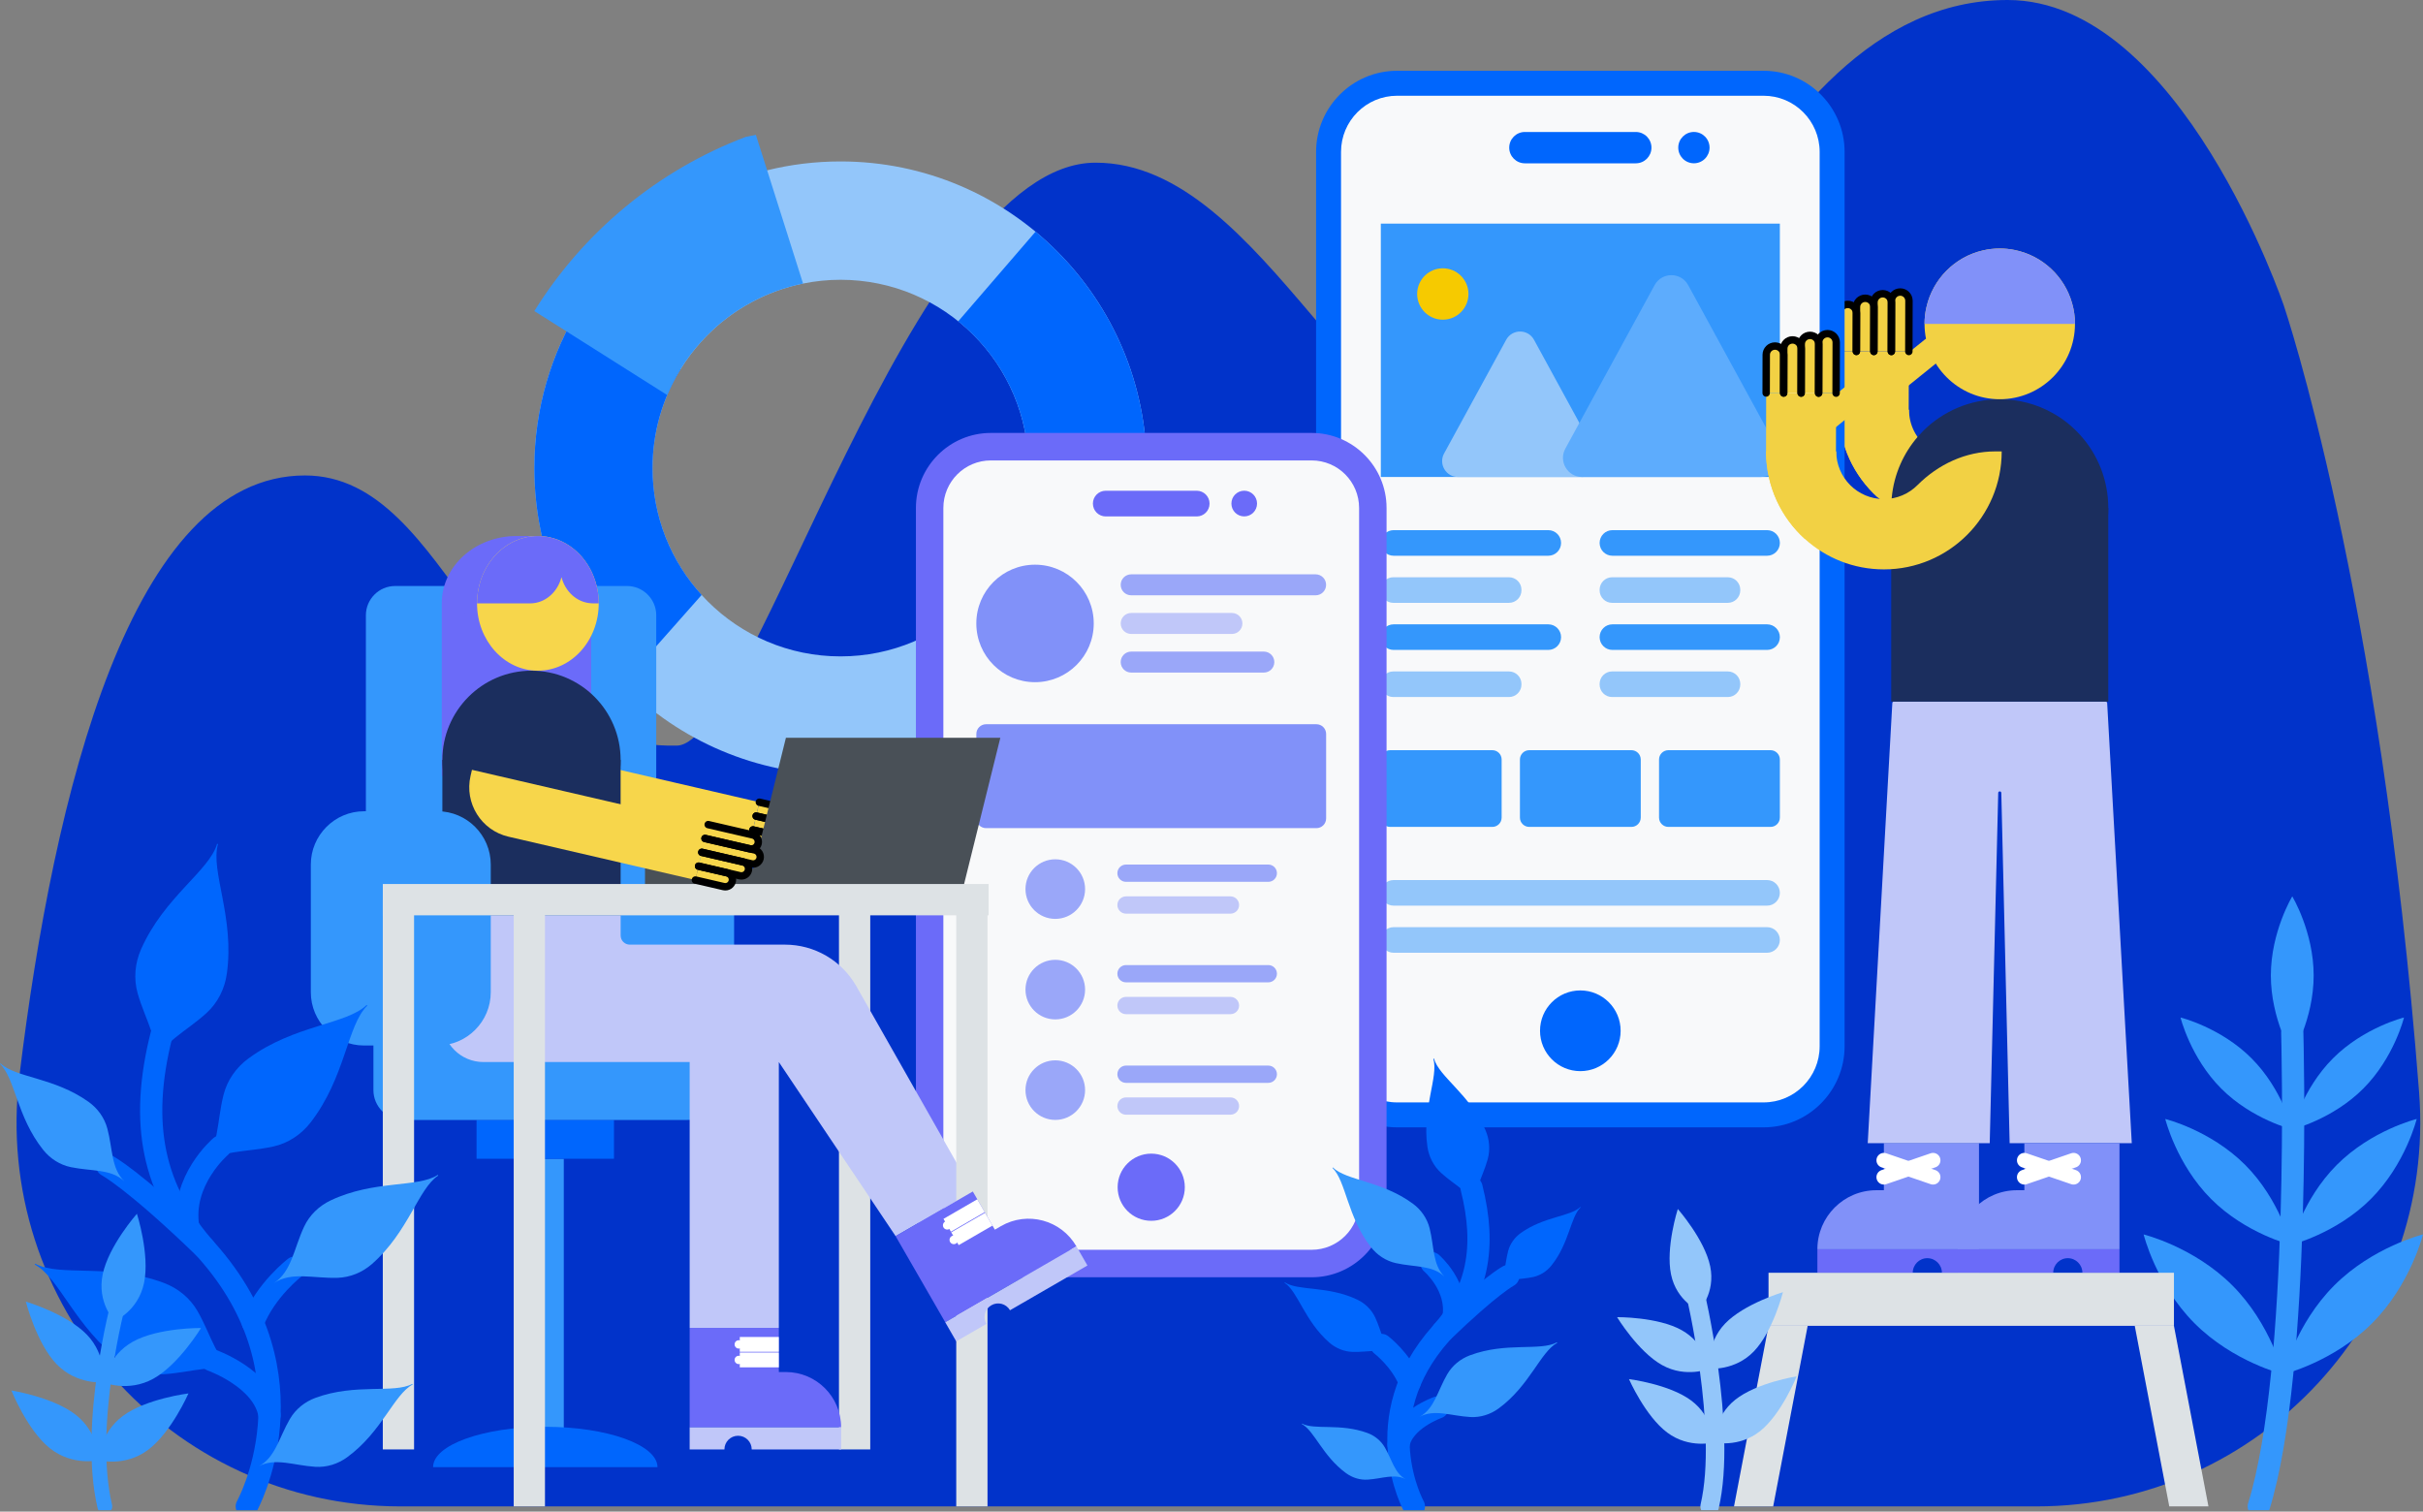 <svg width="327" height="204" viewBox="0 0 327 204" fill="none" xmlns="http://www.w3.org/2000/svg">
<rect x="0" y="0" width="327" height="204" fill="#808080" stroke="none"/>
<g clip-path="url(#clip0_1014_12276)">
<path d="M308.247 41.328C308.247 41.328 294.298 0 270.942 0C234.853 0 223.035 63.41 205.374 63.41C183.76 63.41 170.888 21.953 147.861 21.953C123.023 21.953 101.733 100.391 91.353 100.623C64.96 101.215 61.166 64.164 41.152 64.164C17.696 64.164 7.26 107.032 2.62 145.18C-1.14 176.075 22.959 203.292 54.037 203.292H274.836C305.017 203.292 328.79 177.553 326.475 147.416C321.275 79.767 308.247 41.328 308.247 41.328Z" fill="#0133CA"/>
<path d="M312.244 131.646C312.244 137.543 309.356 142.325 309.356 142.325C309.356 142.325 306.467 137.543 306.467 131.646C306.467 125.75 309.356 120.967 309.356 120.967C309.356 120.967 312.244 125.746 312.244 131.646Z" fill="#3497FC"/>
<path d="M303.858 142.82C308.022 146.99 309.356 152.416 309.356 152.416C309.356 152.416 303.938 151.08 299.774 146.91C295.61 142.74 294.276 137.314 294.276 137.314C294.276 137.314 299.695 138.65 303.858 142.82Z" fill="#3497FC"/>
<path d="M314.854 142.82C310.69 146.99 309.356 152.416 309.356 152.416C309.356 152.416 314.775 151.08 318.939 146.91C323.102 142.74 324.436 137.314 324.436 137.314C324.436 137.314 319.021 138.65 314.854 142.82Z" fill="#3497FC"/>
<path d="M302.998 157.202C307.684 161.894 309.183 167.998 309.183 167.998C309.183 167.998 303.088 166.497 298.402 161.804C293.716 157.112 292.217 151.008 292.217 151.008C292.217 151.008 298.312 152.509 302.998 157.202Z" fill="#3497FC"/>
<path d="M315.369 157.202C310.683 161.894 309.184 167.998 309.184 167.998C309.184 167.998 315.279 166.497 319.965 161.804C324.65 157.112 326.15 151.008 326.15 151.008C326.15 151.008 320.055 152.509 315.369 157.202Z" fill="#3497FC"/>
<path d="M301.274 173.473C306.478 178.684 308.147 185.467 308.147 185.467C308.147 185.467 301.374 183.799 296.17 178.584C290.966 173.372 289.297 166.59 289.297 166.59C289.297 166.59 296.07 168.258 301.274 173.473Z" fill="#3497FC"/>
<path d="M315.019 173.473C309.815 178.684 308.146 185.467 308.146 185.467C308.146 185.467 314.919 183.799 320.123 178.584C325.327 173.372 326.996 166.59 326.996 166.59C326.996 166.59 320.227 168.258 315.019 173.473Z" fill="#3497FC"/>
<path d="M309.356 139.346C309.356 139.346 310.635 184.636 304.84 203.288" stroke="#3497FC" stroke-width="3" stroke-miterlimit="10" stroke-linecap="round" stroke-linejoin="round"/>
<path d="M259.777 45.816L251.034 52.869C250.955 52.935 250.941 53.049 251.007 53.132L252.935 55.53C253 55.61 253.114 55.623 253.197 55.558L261.94 48.505C262.679 47.907 262.797 46.82 262.199 46.08C261.605 45.336 260.52 45.218 259.777 45.816Z" fill="#F2D144"/>
<path d="M257.61 47.436L257.593 55.295L257.566 67.123L253.395 67.112C250.219 64.237 248.205 60.091 248.156 55.475V55.298L248.174 47.419L257.61 47.436Z" fill="#F2D144"/>
<path d="M255.264 40.584L255.247 47.429L257.607 47.436L257.624 40.591C257.624 39.937 257.099 39.408 256.446 39.408C255.797 39.404 255.268 39.934 255.264 40.584Z" fill="#F2D144"/>
<path d="M252.891 47.426L255.251 47.433L255.265 40.827C255.265 40.172 254.739 39.643 254.086 39.643C253.433 39.643 252.904 40.169 252.904 40.823L252.891 47.426Z" fill="#F2D144"/>
<path d="M250.544 41.429L250.53 47.419L252.89 47.426L252.904 41.436C252.904 40.782 252.379 40.252 251.726 40.252C251.076 40.249 250.548 40.775 250.544 41.429Z" fill="#F2D144"/>
<path d="M250.53 47.419L250.54 42.263C250.54 41.609 250.015 41.079 249.362 41.079C248.709 41.079 248.18 41.605 248.18 42.259L248.17 47.415L250.53 47.419Z" fill="#F2D144"/>
<path d="M257.61 47.436L257.627 40.591C257.627 39.937 257.102 39.408 256.449 39.408C255.796 39.408 255.267 39.934 255.267 40.588L255.25 47.432" stroke="black" stroke-miterlimit="10" stroke-linecap="round"/>
<path d="M255.251 47.429L255.265 40.823C255.265 40.169 254.739 39.639 254.086 39.639C253.433 39.639 252.904 40.166 252.904 40.819L252.891 47.426" stroke="black" stroke-miterlimit="10" stroke-linecap="round"/>
<path d="M252.89 47.426L252.904 41.436C252.904 40.782 252.379 40.252 251.726 40.252C251.073 40.252 250.544 40.778 250.544 41.432L250.53 47.422" stroke="black" stroke-miterlimit="10" stroke-linecap="round"/>
<path d="M250.53 47.419L250.54 42.263C250.54 41.609 250.015 41.079 249.362 41.079C248.709 41.079 248.18 41.605 248.18 42.259L248.17 47.415" stroke="black" stroke-miterlimit="10" stroke-linecap="round"/>
<path d="M279.57 58.8C278.661 62.849 276.215 66.316 272.873 68.548C270.351 70.234 267.317 71.22 264.058 71.22C260.796 71.22 257.766 70.237 255.243 68.548C254.818 68.264 254.407 67.96 254.013 67.635C253.803 67.465 253.599 67.289 253.398 67.109C250.223 64.233 248.208 60.091 248.16 55.471C248.156 55.412 248.156 55.353 248.156 55.295H257.635C257.635 56.322 257.873 57.288 258.302 58.15C259.352 60.267 261.539 61.728 264.062 61.728C265.835 61.728 267.438 61.008 268.602 59.842C270.6 57.842 273.05 56.388 275.724 55.717C277.172 56.52 278.475 57.565 279.57 58.8Z" fill="#F2D144"/>
<path d="M113.433 21.787C110.022 21.787 106.702 22.199 103.533 22.984C102.973 23.119 102.42 23.272 101.871 23.431C100.827 23.732 99.805 24.075 98.802 24.459H98.796C98.581 24.542 98.367 24.625 98.156 24.708C97.942 24.794 97.728 24.881 97.517 24.971C97.054 25.161 96.598 25.362 96.145 25.576C95.941 25.67 95.737 25.763 95.534 25.863C95.509 25.874 95.485 25.884 95.461 25.898C95.188 26.03 94.915 26.165 94.646 26.306C94.625 26.313 94.608 26.324 94.59 26.334C94.321 26.469 94.055 26.611 93.789 26.756C93.757 26.774 93.719 26.791 93.688 26.808C93.491 26.916 93.298 27.026 93.101 27.137C92.963 27.217 92.821 27.293 92.686 27.376C92.438 27.521 92.189 27.67 91.947 27.815C91.681 27.978 91.422 28.14 91.162 28.31C90.824 28.525 90.489 28.746 90.157 28.974C89.957 29.109 89.76 29.248 89.566 29.386C89.521 29.417 89.476 29.449 89.431 29.487C89.238 29.622 89.044 29.764 88.854 29.905C88.785 29.954 88.716 30.002 88.647 30.058C88.436 30.217 88.229 30.372 88.025 30.539C87.268 31.127 86.539 31.736 85.827 32.38C85.668 32.522 85.509 32.67 85.35 32.819C85.299 32.867 85.24 32.916 85.184 32.971C85.025 33.117 84.867 33.269 84.711 33.425C84.068 34.044 83.446 34.688 82.849 35.349C82.624 35.594 82.406 35.84 82.189 36.089C82.03 36.276 81.871 36.463 81.708 36.653C81.577 36.812 81.446 36.975 81.318 37.138C81.276 37.183 81.238 37.231 81.204 37.276C81.048 37.467 80.896 37.66 80.748 37.854C80.602 38.037 80.461 38.228 80.323 38.415C80.188 38.591 80.056 38.771 79.929 38.955C79.507 39.536 79.099 40.124 78.712 40.73C78.622 40.868 78.536 41.003 78.453 41.142C78.412 41.2 78.374 41.263 78.336 41.325C77.945 41.948 77.572 42.591 77.216 43.242C76.95 43.726 76.691 44.218 76.445 44.716C73.671 50.27 72.112 56.537 72.112 63.171C72.112 86.027 90.613 104.551 113.433 104.551C136.257 104.551 154.757 86.027 154.757 63.171C154.757 40.318 136.257 21.787 113.433 21.787ZM113.433 88.581C99.421 88.581 88.063 77.203 88.063 63.171C88.063 59.676 88.768 56.343 90.043 53.315C90.26 52.8 90.492 52.294 90.741 51.796C91.073 51.128 91.435 50.481 91.822 49.851C92.648 48.505 93.602 47.246 94.656 46.083C94.791 45.934 94.932 45.785 95.071 45.637C95.171 45.533 95.271 45.425 95.375 45.325C95.458 45.235 95.547 45.149 95.637 45.062C96.024 44.678 96.422 44.308 96.829 43.955C96.94 43.861 97.047 43.768 97.154 43.678C97.234 43.616 97.31 43.55 97.389 43.484C97.631 43.287 97.876 43.093 98.129 42.903C98.132 42.899 98.139 42.896 98.146 42.889C98.263 42.799 98.388 42.709 98.509 42.619C98.616 42.539 98.723 42.463 98.837 42.384C98.972 42.287 99.114 42.193 99.248 42.1C99.373 42.014 99.504 41.927 99.632 41.847C100.219 41.463 100.821 41.103 101.443 40.775C101.591 40.692 101.733 40.615 101.885 40.539C102.064 40.446 102.248 40.356 102.431 40.269C102.541 40.214 102.655 40.162 102.769 40.107C102.877 40.058 102.987 40.006 103.098 39.958C103.585 39.74 104.076 39.539 104.577 39.352L104.58 39.349C105.271 39.089 105.98 38.861 106.702 38.664C107.255 38.511 107.811 38.38 108.378 38.266C110.012 37.934 111.702 37.757 113.433 37.757C127.449 37.757 138.807 49.135 138.807 63.171C138.807 77.203 127.449 88.581 113.433 88.581Z" fill="#93C6FA"/>
<path d="M88.063 63.171C88.063 58.288 89.438 53.727 91.822 49.855L78.336 41.325C74.389 47.668 72.112 55.153 72.112 63.171C72.112 74.528 76.68 84.812 84.075 92.29L94.691 80.29C90.572 75.77 88.063 69.763 88.063 63.171Z" fill="#0066FD"/>
<path d="M139.753 31.265L129.321 43.36C135.109 48.014 138.807 55.16 138.807 63.171C138.807 64.742 138.661 66.278 138.388 67.773L154.266 69.541L154.273 69.517C154.588 67.448 154.754 65.33 154.754 63.171C154.757 50.332 148.914 38.858 139.753 31.265Z" fill="#0066FD"/>
<path d="M108.378 38.266C107.811 38.38 107.255 38.511 106.702 38.664C105.98 38.861 105.271 39.089 104.58 39.349L104.577 39.352C104.076 39.539 103.585 39.74 103.098 39.958C102.987 40.006 102.877 40.058 102.769 40.107C102.655 40.162 102.541 40.214 102.431 40.269C102.248 40.356 102.065 40.446 101.885 40.539C101.733 40.615 101.591 40.692 101.443 40.775C100.821 41.103 100.219 41.463 99.632 41.847C99.504 41.927 99.373 42.014 99.248 42.1C99.114 42.193 98.972 42.287 98.837 42.384C98.723 42.463 98.616 42.539 98.509 42.619C98.388 42.709 98.263 42.799 98.146 42.889C98.139 42.896 98.132 42.899 98.129 42.903C97.876 43.093 97.631 43.287 97.389 43.484C97.31 43.55 97.234 43.616 97.154 43.678C97.047 43.768 96.94 43.861 96.829 43.955C96.422 44.308 96.024 44.678 95.637 45.062C95.547 45.149 95.458 45.235 95.375 45.325C95.271 45.425 95.171 45.533 95.071 45.637C94.932 45.785 94.791 45.934 94.656 46.083C93.602 47.246 92.648 48.505 91.822 49.851C91.435 50.481 91.073 51.128 90.741 51.796C90.492 52.294 90.26 52.8 90.043 53.315L76.445 44.716L75.049 43.834L72.112 41.979C78.737 31.321 88.74 22.984 100.624 18.479L102.009 18.199L103.018 21.365L103.533 22.984L108.378 38.266Z" fill="#3497FC"/>
<path d="M188.548 152.139C182.519 152.139 177.615 147.229 177.615 141.19V20.5C177.615 14.461 182.519 9.551 188.548 9.551H238.007C244.037 9.551 248.94 14.461 248.94 20.5V141.19C248.94 147.229 244.037 152.139 238.007 152.139H188.548Z" fill="#0066FD"/>
<path d="M188.548 148.772H238.006C242.188 148.772 245.574 145.377 245.574 141.194V20.5C245.574 16.313 242.184 12.921 238.006 12.921H188.548C184.367 12.921 180.98 16.316 180.98 20.5V141.19C180.977 145.377 184.367 148.772 188.548 148.772Z" fill="#F8F9FA"/>
<path d="M220.764 22.04H205.791C204.623 22.04 203.68 21.092 203.68 19.925C203.68 18.756 204.626 17.811 205.791 17.811H220.764C221.932 17.811 222.875 18.759 222.875 19.925C222.875 21.092 221.932 22.04 220.764 22.04Z" fill="#0066FD"/>
<path d="M203.646 81.355H188.034C187.104 81.355 186.348 80.601 186.348 79.667V79.591C186.348 78.66 187.101 77.902 188.034 77.902H203.646C204.575 77.902 205.332 78.656 205.332 79.591V79.667C205.332 80.598 204.579 81.355 203.646 81.355Z" fill="#93C6FA"/>
<path d="M233.176 81.355H217.564C216.635 81.355 215.878 80.601 215.878 79.667V79.591C215.878 78.66 216.631 77.902 217.564 77.902H233.176C234.106 77.902 234.862 78.656 234.862 79.591V79.667C234.862 80.598 234.106 81.355 233.176 81.355Z" fill="#93C6FA"/>
<path d="M203.646 94.066H188.034C187.104 94.066 186.348 93.311 186.348 92.377V92.301C186.348 91.37 187.101 90.612 188.034 90.612H203.646C204.575 90.612 205.332 91.367 205.332 92.301V92.377C205.332 93.311 204.579 94.066 203.646 94.066Z" fill="#93C6FA"/>
<path d="M233.176 94.066H217.564C216.635 94.066 215.878 93.311 215.878 92.377V92.301C215.878 91.37 216.631 90.612 217.564 90.612H233.176C234.106 90.612 234.862 91.367 234.862 92.301V92.377C234.862 93.311 234.106 94.066 233.176 94.066Z" fill="#93C6FA"/>
<path d="M208.954 74.999H188.076C187.122 74.999 186.352 74.227 186.352 73.272C186.352 72.317 187.122 71.545 188.076 71.545H208.954C209.908 71.545 210.678 72.317 210.678 73.272C210.678 74.227 209.904 74.999 208.954 74.999Z" fill="#3497FC"/>
<path d="M238.481 74.999H217.603C216.649 74.999 215.879 74.227 215.879 73.272C215.879 72.317 216.649 71.545 217.603 71.545H238.481C239.435 71.545 240.206 72.317 240.206 73.272C240.206 74.227 239.432 74.999 238.481 74.999Z" fill="#3497FC"/>
<path d="M208.954 87.709H188.076C187.122 87.709 186.352 86.937 186.352 85.982C186.352 85.027 187.122 84.255 188.076 84.255H208.954C209.908 84.255 210.678 85.027 210.678 85.982C210.678 86.937 209.904 87.709 208.954 87.709Z" fill="#3497FC"/>
<path d="M238.481 87.709H217.603C216.649 87.709 215.879 86.937 215.879 85.982C215.879 85.027 216.649 84.255 217.603 84.255H238.481C239.435 84.255 240.206 85.027 240.206 85.982C240.206 86.937 239.432 87.709 238.481 87.709Z" fill="#3497FC"/>
<path d="M238.48 128.577H188.075C187.121 128.577 186.351 127.805 186.351 126.85C186.351 125.895 187.121 125.123 188.075 125.123H238.48C239.434 125.123 240.204 125.895 240.204 126.85C240.204 127.802 239.43 128.577 238.48 128.577Z" fill="#93C6FA"/>
<path d="M238.48 122.22H188.075C187.121 122.22 186.351 121.448 186.351 120.493C186.351 119.538 187.121 118.766 188.075 118.766H238.48C239.434 118.766 240.204 119.538 240.204 120.493C240.204 121.448 239.43 122.22 238.48 122.22Z" fill="#93C6FA"/>
<path d="M228.604 22.036C229.771 22.036 230.716 21.09 230.716 19.922C230.716 18.754 229.771 17.808 228.604 17.808C227.438 17.808 226.493 18.754 226.493 19.922C226.493 21.09 227.438 22.036 228.604 22.036Z" fill="#0066FD"/>
<path d="M238.944 111.593H225.16C224.462 111.593 223.898 111.029 223.898 110.33V102.502C223.898 101.803 224.462 101.239 225.16 101.239H238.944C239.642 101.239 240.205 101.803 240.205 102.502V110.33C240.205 111.029 239.638 111.593 238.944 111.593Z" fill="#3497FC"/>
<path d="M201.396 111.593H187.612C186.914 111.593 186.351 111.029 186.351 110.33V102.502C186.351 101.803 186.914 101.239 187.612 101.239H201.396C202.094 101.239 202.657 101.803 202.657 102.502V110.33C202.657 111.029 202.094 111.593 201.396 111.593Z" fill="#3497FC"/>
<path d="M220.169 111.593H206.385C205.687 111.593 205.124 111.029 205.124 110.33V102.502C205.124 101.803 205.687 101.239 206.385 101.239H220.169C220.867 101.239 221.43 101.803 221.43 102.502V110.33C221.43 111.029 220.867 111.593 220.169 111.593Z" fill="#3497FC"/>
<path d="M240.204 30.179H186.351V64.371H240.204V30.179Z" fill="#3497FC"/>
<path d="M213.525 64.371H196.769C195.142 64.371 194.112 62.627 194.889 61.198L203.269 45.855C204.081 44.367 206.213 44.367 207.025 45.855L215.401 61.198C216.186 62.627 215.152 64.371 213.525 64.371Z" fill="#93C6FA"/>
<path d="M237.616 64.371H213.517C211.555 64.371 210.311 62.267 211.251 60.544L223.3 38.48C224.281 36.684 226.852 36.688 227.833 38.48L239.883 60.544C240.823 62.267 239.579 64.371 237.616 64.371Z" fill="#5DACFD"/>
<path d="M194.716 43.142C196.629 43.142 198.179 41.589 198.179 39.674C198.179 37.759 196.629 36.207 194.716 36.207C192.804 36.207 191.254 37.759 191.254 39.674C191.254 41.589 192.804 43.142 194.716 43.142Z" fill="#F6CA00"/>
<path d="M213.276 144.554C216.28 144.554 218.715 142.115 218.715 139.107C218.715 136.099 216.28 133.66 213.276 133.66C210.272 133.66 207.837 136.099 207.837 139.107C207.837 142.115 210.272 144.554 213.276 144.554Z" fill="#0066FD"/>
<path d="M133.72 172.372C128.146 172.372 123.609 167.829 123.609 162.247V68.552C123.609 62.97 128.146 58.426 133.72 58.426H177.014C182.588 58.426 187.125 62.97 187.125 68.552V162.247C187.125 167.829 182.588 172.372 177.014 172.372H133.72Z" fill="#6B6BF9"/>
<path d="M177.01 168.663H133.72C130.182 168.663 127.313 165.791 127.313 162.247V68.552C127.313 65.008 130.182 62.136 133.72 62.136H177.014C180.552 62.136 183.42 65.008 183.42 68.552V162.247C183.417 165.791 180.549 168.663 177.01 168.663Z" fill="#F8F9FA"/>
<path d="M155.366 164.752C157.869 164.752 159.899 162.723 159.899 160.219C159.899 157.716 157.869 155.686 155.366 155.686C152.862 155.686 150.832 157.716 150.832 160.219C150.832 162.723 152.862 164.752 155.366 164.752Z" fill="#6B6BF9"/>
<path d="M139.684 92.062C144.06 92.062 147.608 88.513 147.608 84.134C147.608 79.756 144.06 76.206 139.684 76.206C135.308 76.206 131.761 79.756 131.761 84.134C131.761 88.513 135.308 92.062 139.684 92.062Z" fill="#8191F9"/>
<path d="M166.26 85.553H152.659C151.878 85.553 151.246 84.92 151.246 84.138C151.246 83.356 151.878 82.722 152.659 82.722H166.26C167.041 82.722 167.673 83.356 167.673 84.138C167.673 84.916 167.041 85.553 166.26 85.553Z" fill="#C0C7F9"/>
<path d="M177.553 80.338H152.659C151.878 80.338 151.246 79.705 151.246 78.923C151.246 78.141 151.878 77.507 152.659 77.507H177.553C178.334 77.507 178.966 78.141 178.966 78.923C178.969 79.705 178.334 80.338 177.553 80.338Z" fill="#9AA7F9"/>
<path d="M170.566 90.764H152.659C151.878 90.764 151.246 90.131 151.246 89.349C151.246 88.567 151.878 87.934 152.659 87.934H170.566C171.347 87.934 171.979 88.567 171.979 89.349C171.979 90.131 171.347 90.764 170.566 90.764Z" fill="#9AA7F9"/>
<path d="M142.418 124.006C144.639 124.006 146.44 122.205 146.44 119.985C146.44 117.764 144.639 115.964 142.418 115.964C140.196 115.964 138.396 117.764 138.396 119.985C138.396 122.205 140.196 124.006 142.418 124.006Z" fill="#9AA7F9"/>
<path d="M166.06 123.3H151.961C151.319 123.3 150.797 122.777 150.797 122.133C150.797 121.49 151.319 120.967 151.961 120.967H166.06C166.703 120.967 167.224 121.49 167.224 122.133C167.228 122.777 166.706 123.3 166.06 123.3Z" fill="#C0C7F9"/>
<path d="M171.167 119.005H151.961C151.319 119.005 150.797 118.483 150.797 117.839C150.797 117.195 151.319 116.673 151.961 116.673H171.167C171.81 116.673 172.331 117.195 172.331 117.839C172.331 118.483 171.81 119.005 171.167 119.005Z" fill="#9AA7F9"/>
<path d="M142.418 137.571C144.639 137.571 146.44 135.77 146.44 133.55C146.44 131.329 144.639 129.529 142.418 129.529C140.196 129.529 138.396 131.329 138.396 133.55C138.396 135.77 140.196 137.571 142.418 137.571Z" fill="#9AA7F9"/>
<path d="M166.06 136.865H151.961C151.319 136.865 150.797 136.342 150.797 135.699C150.797 135.055 151.319 134.532 151.961 134.532H166.06C166.703 134.532 167.224 135.055 167.224 135.699C167.228 136.342 166.706 136.865 166.06 136.865Z" fill="#C0C7F9"/>
<path d="M171.167 132.57H151.961C151.319 132.57 150.797 132.048 150.797 131.404C150.797 130.76 151.319 130.238 151.961 130.238H171.167C171.81 130.238 172.331 130.76 172.331 131.404C172.331 132.048 171.81 132.57 171.167 132.57Z" fill="#9AA7F9"/>
<path d="M142.418 151.136C144.639 151.136 146.44 149.335 146.44 147.115C146.44 144.894 144.639 143.094 142.418 143.094C140.196 143.094 138.396 144.894 138.396 147.115C138.396 149.335 140.196 151.136 142.418 151.136Z" fill="#9AA7F9"/>
<path d="M166.06 150.43H151.961C151.319 150.43 150.797 149.907 150.797 149.263C150.797 148.62 151.319 148.097 151.961 148.097H166.06C166.703 148.097 167.224 148.62 167.224 149.263C167.228 149.907 166.706 150.43 166.06 150.43Z" fill="#C0C7F9"/>
<path d="M171.167 146.135H151.961C151.319 146.135 150.797 145.613 150.797 144.969C150.797 144.325 151.319 143.803 151.961 143.803H171.167C171.81 143.803 172.331 144.325 172.331 144.969C172.331 145.613 171.81 146.135 171.167 146.135Z" fill="#9AA7F9"/>
<path d="M161.506 69.694H149.225C148.268 69.694 147.494 68.915 147.494 67.96C147.494 67.001 148.272 66.226 149.225 66.226H161.506C162.463 66.226 163.237 67.005 163.237 67.96C163.241 68.915 162.463 69.694 161.506 69.694Z" fill="#6B6BF9"/>
<path d="M167.916 69.69C168.872 69.69 169.647 68.914 169.647 67.957C169.647 66.999 168.872 66.223 167.916 66.223C166.96 66.223 166.185 66.999 166.185 67.957C166.185 68.914 166.96 69.69 167.916 69.69Z" fill="#6B6BF9"/>
<path d="M177.657 111.759H133.074C132.352 111.759 131.765 111.171 131.765 110.447V99.049C131.765 98.326 132.352 97.737 133.074 97.737H177.66C178.383 97.737 178.97 98.326 178.97 99.049V110.447C178.97 111.174 178.383 111.759 177.657 111.759Z" fill="#8191F9"/>
<path d="M117.445 195.605L117.445 121.413H113.226L113.226 195.605H117.445Z" fill="#DDE2E5"/>
<path d="M71.09 195.604L76.087 195.604L76.087 156.379L71.09 156.379L71.09 195.604Z" fill="#3497FC"/>
<path d="M73.587 192.55C65.225 192.55 58.445 194.99 58.445 197.997H88.733C88.729 194.99 81.95 192.55 73.587 192.55Z" fill="#0066FD"/>
<path d="M53.318 138.349H84.625C86.791 138.349 88.564 136.574 88.564 134.404V83.027C88.564 80.857 86.791 79.082 84.625 79.082H53.318C51.152 79.082 49.379 80.857 49.379 83.027V134.404C49.382 136.574 51.152 138.349 53.318 138.349Z" fill="#3497FC"/>
<path d="M64.315 156.378L82.86 156.378L82.86 151.143L64.315 151.143L64.315 156.378Z" fill="#0066FD"/>
<path d="M81.964 141.093H91.898C95.844 141.093 99.072 137.861 99.072 133.909V116.666C99.072 112.714 95.844 109.482 91.898 109.482H81.964C78.017 109.482 74.79 112.714 74.79 116.666V133.909C74.79 137.861 78.017 141.093 81.964 141.093Z" fill="#3497FC"/>
<path d="M100.751 115.739L77.9 110.444C74.227 109.593 71.936 105.918 72.786 102.239L72.976 101.423L102.479 108.257L100.751 115.739Z" fill="#F7D64B"/>
<path d="M108.07 111.527L102.047 110.133L102.479 108.264L108.502 109.658C109.017 109.78 109.338 110.292 109.22 110.811C109.1 111.323 108.585 111.645 108.07 111.527Z" fill="#F7D64B"/>
<path d="M108.328 113.555L101.614 112.001L102.046 110.133L108.76 111.686C109.275 111.807 109.596 112.32 109.479 112.839C109.358 113.354 108.843 113.676 108.328 113.555Z" fill="#F7D64B"/>
<path d="M106.749 115.161L101.183 113.87L101.615 112.001L107.181 113.292C107.696 113.413 108.018 113.925 107.9 114.444C107.779 114.956 107.264 115.278 106.749 115.161Z" fill="#F7D64B"/>
<path d="M104.576 116.624L100.751 115.739L101.183 113.87L105.008 114.756C105.523 114.877 105.844 115.389 105.727 115.908C105.606 116.424 105.091 116.746 104.576 116.624Z" fill="#F7D64B"/>
<path d="M102.479 108.26L108.502 109.655C109.017 109.776 109.338 110.288 109.22 110.807C109.1 111.323 108.588 111.645 108.07 111.527L102.047 110.133" stroke="black" stroke-miterlimit="10" stroke-linecap="round"/>
<path d="M102.046 110.129L108.76 111.683C109.275 111.804 109.596 112.316 109.479 112.835C109.358 113.351 108.847 113.673 108.328 113.555L101.614 112.001" stroke="black" stroke-miterlimit="10" stroke-linecap="round"/>
<path d="M101.615 112.001L107.181 113.292C107.696 113.413 108.018 113.925 107.9 114.444C107.779 114.96 107.268 115.282 106.749 115.164L101.183 113.873" stroke="black" stroke-miterlimit="10" stroke-linecap="round"/>
<path d="M101.183 113.87L105.008 114.756C105.523 114.877 105.844 115.389 105.727 115.908C105.606 116.424 105.095 116.746 104.576 116.628L100.751 115.742" stroke="black" stroke-miterlimit="10" stroke-linecap="round"/>
<path d="M72.396 72.677L72.651 72.337H69.7C64.133 72.337 59.617 76.403 59.617 81.421V104.713H79.78V81.421C79.78 77.248 76.653 73.739 72.396 72.677Z" fill="#6B6BF9"/>
<path d="M80.802 81.407V81.425C80.802 86.439 76.742 90.512 71.728 90.512C66.721 90.512 62.661 86.439 62.661 81.425C62.661 80.722 62.741 80.044 62.896 79.39C63.667 76.009 66.317 73.344 69.686 72.569C70.339 72.414 71.027 72.334 71.728 72.334C72.33 72.334 72.917 72.389 73.487 72.507C76.846 73.165 79.541 75.68 80.457 78.944C80.685 79.733 80.802 80.556 80.802 81.407Z" fill="#6B6BF9"/>
<path d="M80.803 81.407V81.425C80.803 86.439 77.126 90.512 72.589 90.512C68.056 90.512 64.379 86.439 64.379 81.425C64.379 80.722 64.451 80.044 64.59 79.39C65.284 76.009 67.686 73.344 70.737 72.569C71.328 72.414 71.95 72.334 72.586 72.334C73.132 72.334 73.66 72.389 74.179 72.507C77.219 73.165 79.659 75.68 80.488 78.944C80.696 79.733 80.803 80.556 80.803 81.407Z" fill="#F7D64B"/>
<path d="M80.803 81.407V81.425H80.019C79.908 81.425 79.797 81.418 79.69 81.407C77.817 81.258 76.276 79.819 75.775 77.885C75.25 79.93 73.553 81.428 71.535 81.428H64.379C64.379 80.726 64.451 80.047 64.59 79.393C65.284 76.012 67.686 73.348 70.737 72.573C71.328 72.417 71.95 72.337 72.586 72.337C73.132 72.337 73.66 72.393 74.179 72.51C77.219 73.168 79.659 75.684 80.488 78.947C80.696 79.732 80.803 80.556 80.803 81.407Z" fill="#6B6BF9"/>
<path d="M93.073 179.207V185.159V192.627H113.516C113.516 188.502 110.178 185.159 106.059 185.159H105.109V179.207H93.073Z" fill="#6B6BF9"/>
<path d="M93.073 192.627V195.603H97.766C97.766 194.582 98.592 193.758 99.608 193.758C100.627 193.758 101.449 194.585 101.449 195.603H113.516V192.627H93.073Z" fill="#C0C7F9"/>
<path d="M105.108 181.428H99.839" stroke="white" stroke-width="2" stroke-miterlimit="10"/>
<path d="M105.108 183.526H99.839" stroke="white" stroke-width="2" stroke-miterlimit="10"/>
<path d="M99.701 184.09C100.012 184.09 100.264 183.837 100.264 183.526C100.264 183.214 100.012 182.962 99.701 182.962C99.39 182.962 99.138 183.214 99.138 183.526C99.138 183.837 99.39 184.09 99.701 184.09Z" fill="white"/>
<path d="M99.701 181.993C100.012 181.993 100.264 181.74 100.264 181.429C100.264 181.117 100.012 180.865 99.701 180.865C99.39 180.865 99.138 181.117 99.138 181.429C99.138 181.74 99.39 181.993 99.701 181.993Z" fill="white"/>
<path d="M92.749 151.143H54.424C52.209 151.143 50.395 149.326 50.395 147.108V137.944C50.395 135.726 52.209 133.909 54.424 133.909H92.749C94.963 133.909 96.778 135.726 96.778 137.944V147.108C96.778 149.326 94.963 151.143 92.749 151.143Z" fill="#3497FC"/>
<path d="M71.729 114.604C78.372 114.604 83.757 109.21 83.757 102.558C83.757 95.905 78.372 90.512 71.729 90.512C65.086 90.512 59.7 95.905 59.7 102.558C59.7 109.21 65.086 114.604 71.729 114.604Z" fill="#1B2E5E"/>
<path d="M83.757 102.558H59.7V123.528H83.757V102.558Z" fill="#1B2E5E"/>
<path d="M105.938 127.48H84.99C84.31 127.48 83.76 126.93 83.76 126.248V123.525H59.703V127.48V137.782C59.703 140.844 62.181 143.325 65.239 143.325H93.076V179.207H105.108V143.325L120.872 166.822L131.294 160.797L115.53 133.024C113.55 129.594 109.894 127.48 105.938 127.48Z" fill="#C0C7F9"/>
<path d="M133.271 203.288L133.271 121.413H129.051L129.051 203.288H133.271Z" fill="#DDE2E5"/>
<path d="M49.123 141.093H59.057C63.004 141.093 66.231 137.861 66.231 133.909V116.666C66.231 112.714 63.004 109.482 59.057 109.482H49.123C45.177 109.482 41.949 112.714 41.949 116.666V133.909C41.946 137.861 45.177 141.093 49.123 141.093Z" fill="#3497FC"/>
<path d="M105.354 117.161H87.047V119.687H105.354V117.161Z" fill="#495057"/>
<path d="M101.079 119.683H130.015L135.002 99.564H106.065L101.079 119.683Z" fill="#495057"/>
<path d="M127.832 167.538C128.065 167.538 128.253 167.349 128.253 167.116C128.253 166.883 128.065 166.694 127.832 166.694C127.599 166.694 127.41 166.883 127.41 167.116C127.41 167.349 127.599 167.538 127.832 167.538Z" fill="white"/>
<path d="M120.865 166.818L123.837 171.971L127.565 178.439L145.271 168.203C143.212 164.631 138.651 163.406 135.085 165.469L134.259 165.946L131.287 160.794L120.865 166.818Z" fill="#6B6BF9"/>
<path d="M127.565 178.442L129.051 181.02L133.115 178.67C132.607 177.788 132.908 176.66 133.789 176.148C134.67 175.639 135.796 175.94 136.308 176.823L146.757 170.781L145.271 168.203L127.565 178.442Z" fill="#C0C7F9"/>
<path d="M132.392 162.714L127.831 165.355" stroke="white" stroke-width="2" stroke-miterlimit="10"/>
<path d="M133.44 164.531L128.879 167.168" stroke="white" stroke-width="2" stroke-miterlimit="10"/>
<path d="M128.723 167.902C129.041 167.902 129.3 167.643 129.3 167.324C129.3 167.004 129.041 166.746 128.723 166.746C128.404 166.746 128.146 167.004 128.146 167.324C128.146 167.643 128.404 167.902 128.723 167.902Z" fill="white"/>
<path d="M127.832 165.933C128.151 165.933 128.409 165.674 128.409 165.355C128.409 165.035 128.151 164.777 127.832 164.777C127.513 164.777 127.255 165.035 127.255 165.355C127.255 165.674 127.513 165.933 127.832 165.933Z" fill="white"/>
<path d="M133.42 119.299H51.663V123.525H133.42V119.299Z" fill="#DDE2E5"/>
<path d="M70.681 94.394C68.169 93.813 65.66 95.381 65.08 97.896L63.694 103.89L72.793 105.997L74.178 100.004C74.759 97.488 73.194 94.979 70.681 94.394Z" fill="#1B2E5E"/>
<path d="M93.85 118.756L68.618 112.911C64.945 112.06 62.654 108.385 63.504 104.707L63.694 103.89L95.578 111.278L93.85 118.756Z" fill="#F7D64B"/>
<path d="M101.165 114.545L95.143 113.15L95.575 111.281L101.597 112.676C102.112 112.797 102.434 113.309 102.316 113.828C102.195 114.344 101.68 114.666 101.165 114.545Z" fill="#F7D64B"/>
<path d="M101.425 116.576L94.711 115.022L95.143 113.154L101.857 114.707C102.372 114.828 102.693 115.341 102.576 115.86C102.455 116.375 101.94 116.694 101.425 116.576Z" fill="#F7D64B"/>
<path d="M99.846 118.178L94.279 116.887L94.711 115.019L100.278 116.31C100.793 116.431 101.114 116.943 100.997 117.462C100.876 117.977 100.361 118.299 99.846 118.178Z" fill="#F7D64B"/>
<path d="M97.672 119.645L93.847 118.76L94.279 116.891L98.104 117.777C98.619 117.898 98.94 118.41 98.823 118.929C98.702 119.445 98.187 119.767 97.672 119.645Z" fill="#F7D64B"/>
<path d="M95.575 111.281L101.597 112.676C102.112 112.797 102.434 113.309 102.316 113.828C102.195 114.344 101.684 114.666 101.165 114.548L95.143 113.154" stroke="black" stroke-miterlimit="10" stroke-linecap="round"/>
<path d="M95.143 113.15L101.857 114.704C102.372 114.825 102.693 115.337 102.576 115.856C102.455 116.372 101.943 116.694 101.425 116.576L94.711 115.022" stroke="black" stroke-miterlimit="10" stroke-linecap="round"/>
<path d="M94.711 115.019L100.278 116.31C100.793 116.431 101.114 116.943 100.997 117.462C100.876 117.977 100.364 118.299 99.846 118.182L94.279 116.891" stroke="black" stroke-miterlimit="10" stroke-linecap="round"/>
<path d="M94.279 116.891L98.104 117.777C98.619 117.898 98.94 118.41 98.823 118.929C98.702 119.445 98.19 119.767 97.672 119.649L93.847 118.763" stroke="black" stroke-miterlimit="10" stroke-linecap="round"/>
<path d="M73.548 203.285L73.548 121.411H69.329L69.329 203.285H73.548Z" fill="#DDE2E5"/>
<path d="M55.881 195.603L55.881 121.411H51.662L51.662 195.603H55.881Z" fill="#DDE2E5"/>
<path d="M267.079 154.274V160.624V168.594H245.268C245.268 164.192 248.83 160.628 253.226 160.624H254.242V154.274H267.079Z" fill="#8191F9"/>
<path d="M267.079 168.59V171.763H262.072C262.072 170.677 261.19 169.794 260.105 169.794C259.02 169.794 258.139 170.677 258.139 171.763H245.268V168.59H267.079Z" fill="#6B6BF9"/>
<path d="M254.238 156.586L260.876 158.859" stroke="white" stroke-width="2" stroke-miterlimit="10" stroke-linecap="round" stroke-linejoin="round"/>
<path d="M260.876 156.586L254.238 158.859" stroke="white" stroke-width="2" stroke-miterlimit="10" stroke-linecap="round" stroke-linejoin="round"/>
<path d="M280.033 43.709C280.033 49.322 275.489 53.879 269.877 53.879C264.272 53.879 259.729 49.322 259.729 43.709C259.729 42.923 259.818 42.166 259.991 41.432C260.852 37.646 263.82 34.667 267.593 33.798C268.322 33.625 269.093 33.535 269.877 33.535C270.551 33.535 271.208 33.598 271.847 33.729C275.607 34.466 278.623 37.279 279.646 40.934C279.902 41.82 280.033 42.751 280.033 43.709Z" fill="#F2D144"/>
<path d="M280.033 43.709C280.033 42.75 279.902 41.82 279.646 40.937C278.62 37.283 275.603 34.47 271.847 33.733C271.208 33.601 270.551 33.539 269.877 33.539C269.093 33.539 268.322 33.629 267.593 33.802C263.82 34.67 260.852 37.65 259.991 41.435C259.818 42.166 259.729 42.923 259.729 43.712H264.425H274.725V43.706C274.788 43.709 274.846 43.712 274.908 43.712H280.033V43.709Z" fill="#8191F9"/>
<path d="M255.382 94.882L252.062 154.274H268.527L269.674 107.004C269.681 106.734 270.082 106.734 270.089 107.004L271.215 154.274H287.698L284.377 94.882C284.37 94.772 284.281 94.685 284.17 94.685H255.586C255.479 94.685 255.386 94.772 255.382 94.882Z" fill="#C0C7F9"/>
<path d="M284.526 68.548C284.526 76.653 277.968 83.217 269.882 83.217C261.792 83.217 255.237 76.649 255.237 68.548C255.237 68.244 255.248 67.939 255.265 67.635C255.275 67.462 255.289 67.285 255.306 67.112C255.611 63.984 256.892 61.15 258.838 58.911C259.069 58.651 259.304 58.395 259.55 58.15C262.2 55.513 265.849 53.883 269.878 53.883C272.453 53.883 274.871 54.547 276.972 55.717C278.427 56.52 279.726 57.568 280.822 58.804C283.127 61.392 284.526 64.804 284.526 68.548Z" fill="#1B2E5E"/>
<path d="M284.526 68.548H255.233V94.685H284.526V68.548Z" fill="#1B2E5E"/>
<path d="M286.039 154.274V160.624V168.594H264.228C264.228 164.192 267.79 160.628 272.186 160.624H273.201V154.274H286.039Z" fill="#8191F9"/>
<path d="M286.039 168.59V171.763H281.032C281.032 170.677 280.15 169.794 279.065 169.794C277.98 169.794 277.099 170.677 277.099 171.763H264.228V168.59H286.039Z" fill="#6B6BF9"/>
<path d="M273.201 156.586L279.839 158.859" stroke="white" stroke-width="2" stroke-miterlimit="10" stroke-linecap="round" stroke-linejoin="round"/>
<path d="M279.839 156.586L273.201 158.859" stroke="white" stroke-width="2" stroke-miterlimit="10" stroke-linecap="round" stroke-linejoin="round"/>
<path d="M249.964 51.436L241.222 58.489C241.142 58.554 241.128 58.669 241.194 58.752L243.122 61.15C243.188 61.229 243.302 61.243 243.385 61.178L252.127 54.125C252.867 53.526 252.984 52.44 252.386 51.699C251.792 50.955 250.707 50.838 249.964 51.436Z" fill="#F2D144"/>
<path d="M247.794 53.052L247.777 60.911L247.749 72.739L243.578 72.728C240.403 69.853 238.388 65.707 238.34 61.091V60.914L238.357 53.035L247.794 53.052Z" fill="#F2D144"/>
<path d="M245.451 46.204L245.434 53.049L247.794 53.056L247.811 46.211C247.811 45.557 247.286 45.028 246.633 45.028C245.983 45.024 245.454 45.553 245.451 46.204Z" fill="#F2D144"/>
<path d="M243.077 53.045L245.437 53.052L245.451 46.446C245.451 45.792 244.926 45.263 244.273 45.263C243.62 45.263 243.091 45.789 243.091 46.443L243.077 53.045Z" fill="#F2D144"/>
<path d="M240.731 47.048L240.717 53.038L243.077 53.045L243.091 47.055C243.091 46.401 242.565 45.872 241.912 45.872C241.263 45.868 240.734 46.394 240.731 47.048Z" fill="#F2D144"/>
<path d="M240.717 53.038L240.727 47.882C240.727 47.228 240.202 46.699 239.549 46.699C238.896 46.699 238.367 47.225 238.367 47.879L238.356 53.035" fill="#F2D144"/>
<path d="M247.794 53.056L247.811 46.211C247.811 45.557 247.286 45.028 246.633 45.028C245.98 45.028 245.451 45.553 245.451 46.208L245.434 53.052" stroke="black" stroke-miterlimit="10" stroke-linecap="round"/>
<path d="M245.437 53.049L245.451 46.443C245.451 45.789 244.926 45.259 244.273 45.259C243.62 45.259 243.091 45.785 243.091 46.439L243.077 53.045" stroke="black" stroke-miterlimit="10" stroke-linecap="round"/>
<path d="M243.077 53.045L243.091 47.055C243.091 46.401 242.565 45.872 241.912 45.872C241.259 45.872 240.731 46.398 240.731 47.052L240.717 53.042" stroke="black" stroke-miterlimit="10" stroke-linecap="round"/>
<path d="M240.717 53.038L240.727 47.882C240.727 47.228 240.202 46.699 239.549 46.699C238.896 46.699 238.367 47.225 238.367 47.879L238.356 53.035" stroke="black" stroke-miterlimit="10" stroke-linecap="round"/>
<path d="M270.144 60.914C270.144 69.711 263.022 76.84 254.242 76.84C250.14 76.84 246.401 75.286 243.578 72.732C240.402 69.856 238.388 65.711 238.339 61.094C238.336 61.035 238.336 60.977 238.336 60.918H247.814C247.814 64.472 250.693 67.351 254.238 67.351C256.011 67.351 257.614 66.631 258.779 65.465C261.588 62.652 265.292 60.918 269.266 60.918H270.144V60.914Z" fill="#F2D144"/>
<path d="M293.389 171.763H238.675V178.923H293.389V171.763Z" fill="#DDE2E5"/>
<path d="M298.044 203.288H292.757L288.099 178.923H293.386L298.044 203.288Z" fill="#DDE2E5"/>
<path d="M234.017 203.288H239.304L243.958 178.923H238.675L234.017 203.288Z" fill="#DDE2E5"/>
<path d="M230.803 170.891C231.559 174.525 229.289 176.857 229.289 176.857C229.289 176.857 226.276 175.632 225.519 171.995C224.762 168.362 226.431 163.157 226.431 163.157C226.431 163.157 230.046 167.258 230.803 170.891Z" fill="#93C6FA"/>
<path d="M226.94 179.501C230.181 181.304 230.723 184.695 230.723 184.695C230.723 184.695 227.562 186.027 224.317 184.225C221.076 182.422 218.235 177.753 218.235 177.753C218.235 177.753 223.698 177.698 226.94 179.501Z" fill="#93C6FA"/>
<path d="M232.817 178.615C230.247 181.293 230.723 184.695 230.723 184.695C230.723 184.695 234.137 185.038 236.708 182.359C239.279 179.681 240.62 174.383 240.62 174.383C240.62 174.383 235.385 175.94 232.817 178.615Z" fill="#93C6FA"/>
<path d="M228.235 189C231.21 191.215 231.3 194.651 231.3 194.651C231.3 194.651 227.99 195.554 225.015 193.336C222.039 191.121 219.842 186.117 219.842 186.117C219.842 186.117 225.26 186.785 228.235 189Z" fill="#93C6FA"/>
<path d="M234.179 188.9C231.28 191.211 231.301 194.651 231.301 194.651C231.301 194.651 234.639 195.443 237.541 193.128C240.441 190.817 242.472 185.74 242.472 185.74C242.472 185.74 237.078 186.588 234.179 188.9Z" fill="#93C6FA"/>
<path d="M228.74 174.303C228.74 174.303 233.174 192.838 230.727 203.288" stroke="#93C6FA" stroke-width="2.5" stroke-miterlimit="10" stroke-linecap="round" stroke-linejoin="round"/>
<path d="M33.307 203.288C33.307 203.288 43.073 185.761 27.865 168.715C20.616 160.586 18.767 151.634 21.808 139.616" stroke="#0066FD" stroke-width="3" stroke-miterlimit="10" stroke-linecap="round" stroke-linejoin="round"/>
<path d="M28.542 183.543C28.542 183.543 35.56 186.01 36.372 190.966" stroke="#0066FD" stroke-width="3" stroke-miterlimit="10" stroke-linecap="round" stroke-linejoin="round"/>
<path d="M39.787 171.064C39.787 171.064 35.837 174.082 34.123 178.501" stroke="#0066FD" stroke-width="3" stroke-miterlimit="10" stroke-linecap="round" stroke-linejoin="round"/>
<path d="M14.454 157.292C14.454 157.292 17.948 159.095 27.581 168.396" stroke="#0066FD" stroke-width="3" stroke-miterlimit="10" stroke-linecap="round" stroke-linejoin="round"/>
<path d="M29.779 154.724C29.779 154.724 24.361 159.33 25.408 165.638" stroke="#0066FD" stroke-width="3" stroke-miterlimit="10" stroke-linecap="round" stroke-linejoin="round"/>
<path d="M29.299 113.87C28.266 117.517 22.16 121.036 19.04 128.096C18.214 129.964 18.02 132.065 18.573 134.034C19.616 137.751 21.7 140.671 20.785 143.907L20.781 143.917C21.711 140.685 25.021 139.311 27.872 136.709C29.382 135.332 30.329 133.446 30.612 131.421C31.69 123.777 28.369 117.555 29.42 113.911" fill="#0066FD"/>
<path d="M4.686 170.646C8.024 172.438 10.149 179.162 16.365 183.73C18.01 184.937 20.021 185.578 22.056 185.456C25.906 185.232 29.199 183.816 32.16 185.408L32.17 185.415C29.216 183.813 28.584 180.283 26.659 176.937C25.64 175.165 24.002 173.836 22.091 173.123C14.865 170.431 8.086 172.348 4.758 170.542" fill="#0066FD"/>
<path d="M49.486 135.619C46.777 138.266 39.732 138.28 33.519 142.848C31.874 144.055 30.661 145.786 30.163 147.765C29.224 151.509 29.579 155.081 27.174 157.43L27.164 157.441C29.576 155.101 33.132 155.558 36.895 154.721C38.889 154.278 40.644 153.115 41.898 151.502C46.632 145.409 46.843 138.36 49.562 135.719" fill="#0066FD"/>
<path d="M0 143.578C2.039 145.502 2.263 150.717 5.826 155.177C6.769 156.357 8.082 157.202 9.561 157.51C12.357 158.091 14.98 157.717 16.79 159.423L16.797 159.43C14.997 157.714 15.225 155.07 14.489 152.309C14.102 150.848 13.186 149.582 11.96 148.703C7.315 145.384 2.104 145.447 0.073 143.516" fill="#3497FC"/>
<path d="M55.658 186.754C53.142 188.104 48.035 186.636 42.579 188.64C41.134 189.17 39.894 190.17 39.12 191.498C37.655 194.014 37.167 196.675 34.932 197.873L34.925 197.876C37.164 196.686 39.642 197.765 42.544 197.949C44.078 198.046 45.599 197.572 46.843 196.665C51.546 193.243 53.173 188.18 55.696 186.841" fill="#3497FC"/>
<path d="M59.089 158.551C56.404 160.323 50.53 159.198 44.618 162.001C43.052 162.745 41.763 163.988 41.031 165.562C39.645 168.531 39.369 171.566 36.988 173.137L36.977 173.144C39.365 171.583 42.254 172.535 45.526 172.445C47.258 172.397 48.913 171.712 50.215 170.566C55.14 166.251 56.449 160.406 59.141 158.645" fill="#3497FC"/>
<path d="M190.812 203.288C190.812 203.288 184.212 191.443 194.493 179.92C199.392 174.428 200.643 168.372 198.587 160.25" stroke="#0066FD" stroke-width="3" stroke-miterlimit="10" stroke-linecap="round" stroke-linejoin="round"/>
<path d="M194.033 189.941C194.033 189.941 189.289 191.609 188.739 194.959" stroke="#0066FD" stroke-width="3" stroke-miterlimit="10" stroke-linecap="round" stroke-linejoin="round"/>
<path d="M186.431 181.505C186.431 181.505 189.098 183.546 190.259 186.533" stroke="#0066FD" stroke-width="3" stroke-miterlimit="10" stroke-linecap="round" stroke-linejoin="round"/>
<path d="M203.556 172.199C203.556 172.199 201.196 173.418 194.683 179.705" stroke="#0066FD" stroke-width="3" stroke-miterlimit="10" stroke-linecap="round" stroke-linejoin="round"/>
<path d="M193.196 170.462C193.196 170.462 196.859 173.577 196.151 177.84" stroke="#0066FD" stroke-width="3" stroke-miterlimit="10" stroke-linecap="round" stroke-linejoin="round"/>
<path d="M193.518 142.848C194.216 145.312 198.341 147.692 200.453 152.464C201.013 153.727 201.14 155.15 200.767 156.479C200.062 158.991 198.652 160.963 199.274 163.154L199.278 163.161C198.649 160.977 196.413 160.046 194.485 158.288C193.466 157.358 192.826 156.084 192.633 154.714C191.904 149.547 194.15 145.343 193.442 142.879" fill="#0066FD"/>
<path d="M210.156 181.224C207.899 182.435 206.462 186.982 202.26 190.066C201.147 190.882 199.789 191.315 198.414 191.232C195.812 191.08 193.587 190.125 191.586 191.201L191.579 191.204C193.576 190.121 194.001 187.733 195.304 185.474C195.995 184.276 197.101 183.377 198.393 182.896C203.276 181.075 207.858 182.373 210.111 181.152" fill="#3497FC"/>
<path d="M179.875 157.548C181.706 159.337 186.468 159.347 190.67 162.434C191.783 163.251 192.602 164.42 192.937 165.76C193.573 168.293 193.331 170.705 194.958 172.293L194.965 172.3C193.334 170.718 190.933 171.026 188.386 170.462C187.038 170.165 185.85 169.376 185.003 168.286C181.803 164.168 181.662 159.399 179.823 157.617" fill="#3497FC"/>
<path d="M213.325 162.929C211.946 164.23 211.794 167.756 209.386 170.77C208.75 171.57 207.862 172.141 206.863 172.348C204.973 172.743 203.2 172.49 201.977 173.642L201.974 173.646C203.19 172.487 203.038 170.698 203.532 168.832C203.795 167.846 204.413 166.988 205.243 166.396C208.38 164.154 211.905 164.195 213.277 162.887" fill="#0066FD"/>
<path d="M175.701 192.111C177.401 193.024 180.854 192.031 184.544 193.384C185.522 193.744 186.358 194.416 186.883 195.319C187.875 197.018 188.203 198.817 189.713 199.627L189.72 199.63C188.207 198.828 186.534 199.554 184.572 199.679C183.535 199.745 182.509 199.423 181.666 198.81C178.487 196.499 177.388 193.076 175.681 192.17" fill="#3497FC"/>
<path d="M173.383 173.051C175.197 174.248 179.167 173.487 183.165 175.383C184.223 175.885 185.093 176.726 185.591 177.788C186.527 179.795 186.714 181.847 188.324 182.91L188.331 182.913C186.717 181.858 184.765 182.501 182.554 182.442C181.382 182.411 180.266 181.944 179.385 181.172C176.057 178.255 175.173 174.303 173.352 173.113" fill="#0066FD"/>
<path d="M13.86 171.968C13.059 175.805 15.457 178.269 15.457 178.269C15.457 178.269 18.639 176.975 19.441 173.134C20.243 169.293 18.477 163.797 18.477 163.797C18.477 163.797 14.659 168.127 13.86 171.968Z" fill="#3497FC"/>
<path d="M17.941 181.058C14.517 182.961 13.943 186.547 13.943 186.547C13.943 186.547 17.285 187.955 20.709 186.052C24.134 184.148 27.13 179.217 27.13 179.217C27.13 179.217 21.366 179.155 17.941 181.058Z" fill="#3497FC"/>
<path d="M11.732 180.124C14.444 182.951 13.943 186.547 13.943 186.547C13.943 186.547 10.336 186.91 7.623 184.083C4.91 181.255 3.49 175.66 3.49 175.66C3.49 175.66 9.019 177.297 11.732 180.124Z" fill="#3497FC"/>
<path d="M16.573 191.09C13.432 193.429 13.335 197.059 13.335 197.059C13.335 197.059 16.832 198.011 19.973 195.672C23.114 193.333 25.436 188.045 25.436 188.045C25.436 188.045 19.714 188.751 16.573 191.09Z" fill="#3497FC"/>
<path d="M10.294 190.986C13.356 193.429 13.332 197.059 13.332 197.059C13.332 197.059 9.804 197.897 6.742 195.454C3.68 193.011 1.538 187.65 1.538 187.65C1.538 187.65 7.233 188.543 10.294 190.986Z" fill="#3497FC"/>
<path d="M16.04 175.57C16.04 175.57 11.555 192.249 14.143 203.288" stroke="#3497FC" stroke-width="2" stroke-miterlimit="10" stroke-linecap="round" stroke-linejoin="round"/>
</g>
<defs>
<clipPath id="clip0_1014_12276">
<rect width="327" height="203.807" fill="white"/>
</clipPath>
</defs>
</svg>
